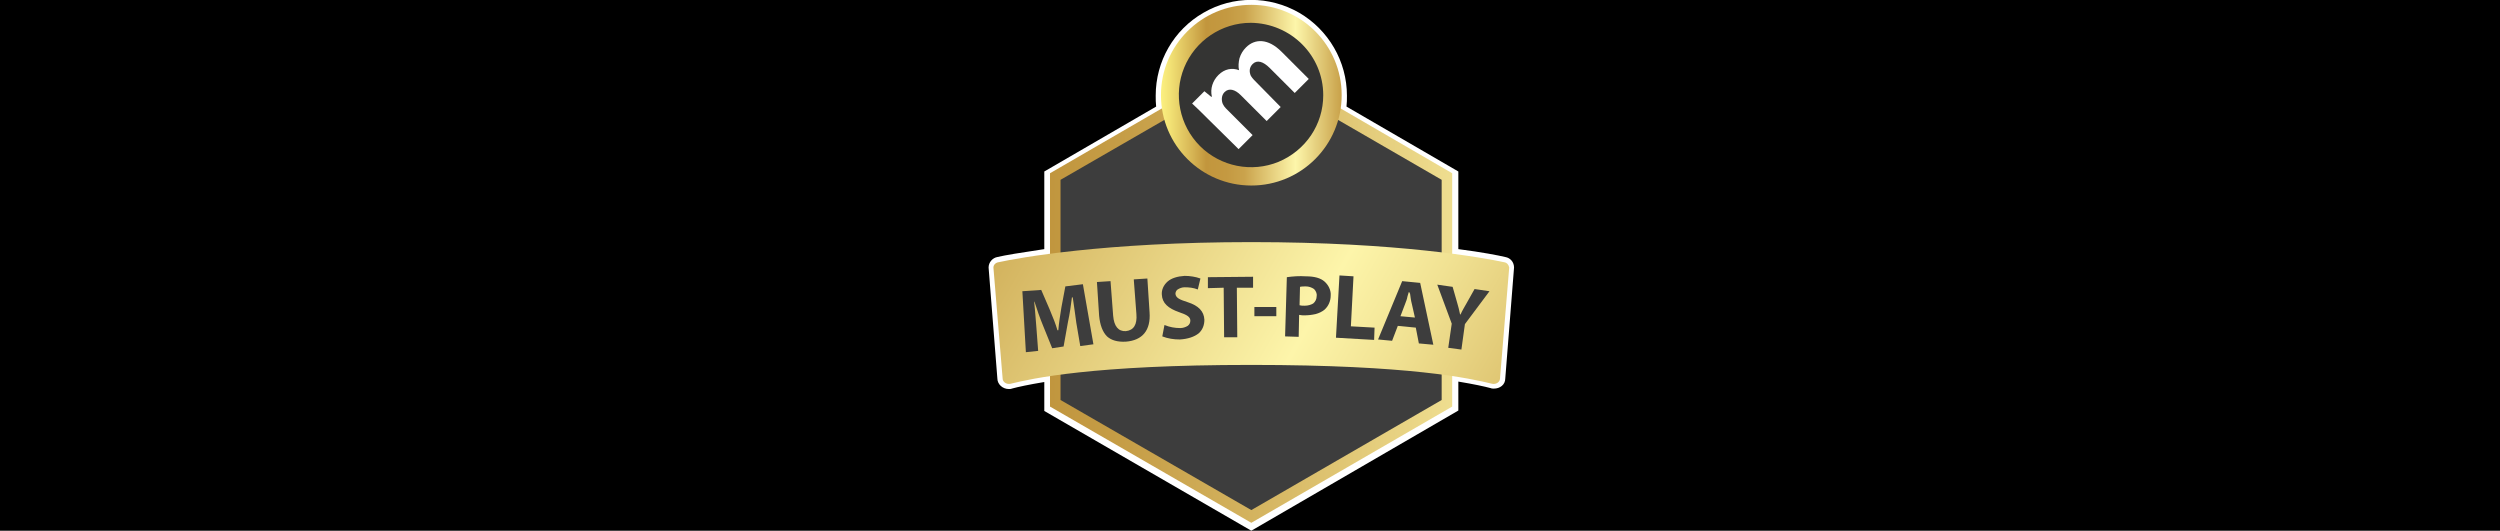 <?xml version="1.0" encoding="utf-8"?>
<!-- Generator: Adobe Illustrator 25.0.0, SVG Export Plug-In . SVG Version: 6.00 Build 0)  -->
<svg version="1.1" id="Layer_1" xmlns="http://www.w3.org/2000/svg" xmlns:xlink="http://www.w3.org/1999/xlink" x="0px" y="0px"
	 viewBox="0 0 570 121" style="enable-background:new 0 0 570 121;" xml:space="preserve">
<style type="text/css">
	.st0{clip-path:url(#SVGID_2_);}
	.st1{clip-path:url(#SVGID_4_);fill:#FFFFFF;}
	.st2{fill:url(#SVGID_5_);}
	.st3{clip-path:url(#SVGID_7_);}
	.st4{clip-path:url(#SVGID_9_);fill:#3D3D3D;}
	.st5{fill:url(#SVGID_10_);}
	.st6{clip-path:url(#SVGID_12_);}
	.st7{clip-path:url(#SVGID_14_);fill:#3D3D3D;}
	.st8{clip-path:url(#SVGID_16_);}
	.st9{clip-path:url(#SVGID_18_);fill:#3D3D3D;}
	.st10{clip-path:url(#SVGID_20_);}
	.st11{clip-path:url(#SVGID_22_);fill:#3D3D3D;}
	.st12{clip-path:url(#SVGID_24_);}
	.st13{clip-path:url(#SVGID_26_);fill:#3D3D3D;}
	.st14{clip-path:url(#SVGID_28_);}
	.st15{clip-path:url(#SVGID_30_);fill:#3D3D3D;}
	.st16{clip-path:url(#SVGID_32_);}
	.st17{clip-path:url(#SVGID_34_);fill:#3D3D3D;}
	.st18{clip-path:url(#SVGID_36_);}
	.st19{clip-path:url(#SVGID_39_);fill:#3D3D3D;}
	.st20{clip-path:url(#SVGID_41_);}
	.st21{clip-path:url(#SVGID_43_);fill:#3D3D3D;}
	.st22{clip-path:url(#SVGID_45_);}
	.st23{clip-path:url(#SVGID_47_);fill:#3D3D3D;}
	.st24{clip-path:url(#SVGID_49_);fill:url(#SVGID_50_);}
	.st25{clip-path:url(#SVGID_52_);}
	.st26{clip-path:url(#SVGID_54_);fill:#343433;}
	.st27{clip-path:url(#SVGID_56_);}
	.st28{clip-path:url(#SVGID_58_);fill:#FFFFFF;}
</style>
<rect width="570" height="121"/>
<g>
	<g>
		<g>
			<g>
				<defs>
					<path id="SVGID_1_" d="M238.1,93.7v-6.6c-3.6,0.6-5.9,1.1-7.4,1.5c-0.2,0.1-0.5,0.1-0.7,0.1c-1.4,0-2.6-1.1-2.6-2.4l-2-25.3
						l0,0c0-1.2,0.9-2.2,2-2.4c1.7-0.4,5.3-1,10.7-1.8V39.1l25.5-14.8c-0.1-0.8-0.1-1.7-0.1-2.5c0-7.8,4.1-15,10.9-18.9
						c6.7-3.9,15-3.9,21.8,0c6.7,3.9,10.9,11.1,10.9,18.9c0,0.8,0,1.7-0.1,2.5l25.5,14.8v17.7c5.4,0.7,9,1.4,10.7,1.8
						c1.2,0.2,2,1.2,2,2.4l0,0l-2,25.3c0,0.7-0.3,1.3-0.8,1.7c-0.5,0.4-1.1,0.6-1.8,0.6c-0.2,0-0.5,0-0.7-0.1
						c-1.5-0.4-3.8-0.9-7.4-1.5v6.6L285.3,121L238.1,93.7z"/>
				</defs>
				<clipPath id="SVGID_2_">
					<use xlink:href="#SVGID_1_"  style="overflow:visible;"/>
				</clipPath>
				<g class="st0">
					<g>
						<g>
							<defs>
								<rect id="SVGID_3_" x="-900.1" y="-1163" width="1497.8" height="2209.1"/>
							</defs>
							<clipPath id="SVGID_4_">
								<use xlink:href="#SVGID_3_"  style="overflow:visible;"/>
							</clipPath>
							<rect x="222.4" y="-2.9" class="st1" width="125.7" height="126.9"/>
						</g>
					</g>
				</g>
			</g>
		</g>
	</g>
	<linearGradient id="SVGID_5_" gradientUnits="userSpaceOnUse" x1="239.4" y1="66.05" x2="331.1" y2="66.05">
		<stop  offset="0" style="stop-color:#C1963E"/>
		<stop  offset="0.198" style="stop-color:#C69E47"/>
		<stop  offset="0.527" style="stop-color:#D5B561"/>
		<stop  offset="0.945" style="stop-color:#ECD98A"/>
		<stop  offset="1" style="stop-color:#EFDE90"/>
	</linearGradient>
	<polygon id="SVGID_81_" class="st2" points="331.1,92.7 331.1,39.5 285.3,12.9 239.4,39.5 239.4,92.7 285.3,119.2 	"/>
	<g>
		<g>
			<g>
				<defs>
					<polygon id="SVGID_6_" points="328.7,91.2 328.7,41 285.3,15.9 241.8,41 241.8,91.2 285.3,116.3 					"/>
				</defs>
				<clipPath id="SVGID_7_">
					<use xlink:href="#SVGID_6_"  style="overflow:visible;"/>
				</clipPath>
				<g class="st3">
					<g>
						<g>
							<defs>
								<rect id="SVGID_8_" x="-900.1" y="-1163" width="1497.8" height="2209.1"/>
							</defs>
							<clipPath id="SVGID_9_">
								<use xlink:href="#SVGID_8_"  style="overflow:visible;"/>
							</clipPath>
							<rect x="238.8" y="12.9" class="st4" width="92.8" height="106.3"/>
						</g>
					</g>
				</g>
			</g>
		</g>
	</g>
	<g>
		<g>
			<linearGradient id="SVGID_10_" gradientUnits="userSpaceOnUse" x1="235.859" y1="44.497" x2="333.689" y2="100.98">
				<stop  offset="0" style="stop-color:#D3B35E"/>
				<stop  offset="0.61" style="stop-color:#FDF5AA"/>
				<stop  offset="0.79" style="stop-color:#F1E293"/>
				<stop  offset="1" style="stop-color:#E0C774"/>
			</linearGradient>
			<path id="SVGID_38_" class="st5" d="M342,86.3c0,0.8-0.9,1.4-1.8,1.2c-4.9-1.2-18.6-4.3-54.9-4.3s-50,3.1-54.9,4.3
				c-0.9,0.2-1.8-0.4-1.8-1.2L226.5,61c0-0.6,0.5-1.1,1.1-1.2c4.6-1,24.1-4.6,57.7-4.6c33.6,0,53.1,3.6,57.7,4.6
				c0.6,0.1,1,0.6,1.1,1.2L342,86.3z"/>
		</g>
	</g>
	<g>
		<g>
			<g>
				<defs>
					<path id="SVGID_11_" d="M233.1,66.4l0.8,13.9l2.8-0.3l-0.4-5.3c-0.1-1.1-0.2-2.5-0.3-3.7c-0.1-0.7-0.1-1.4-0.2-2.1v-0.1h0.1
						v0.1c0.5,1.6,1.2,3.6,1.9,5.3l2.1,5.2l2.6-0.4l1-5.6c0.4-1.8,0.7-3.9,0.9-5.6l0,0h0.2v0.1c0.3,2.1,0.6,4.1,0.8,5.7l0.9,5.3
						l3-0.4l-2.4-13.7l-4,0.5l-0.9,4.8c-0.3,1.8-0.6,3.8-0.7,5.2l0,0h-0.2l0,0c-0.4-1.4-1-2.9-1.8-4.8l-1.9-4.4L233.1,66.4z"/>
				</defs>
				<clipPath id="SVGID_12_">
					<use xlink:href="#SVGID_11_"  style="overflow:visible;"/>
				</clipPath>
				<g class="st6">
					<g>
						<g>
							<defs>
								<rect id="SVGID_13_" x="-900.1" y="-1163" width="1497.8" height="2209.1"/>
							</defs>
							<clipPath id="SVGID_14_">
								<use xlink:href="#SVGID_13_"  style="overflow:visible;"/>
							</clipPath>
							<rect x="230" y="61.7" class="st7" width="22.3" height="21.7"/>
						</g>
					</g>
				</g>
			</g>
		</g>
	</g>
	<g>
		<g>
			<g>
				<defs>
					<path id="SVGID_15_" d="M250.1,64.3l0.5,7.7c0.2,2.1,0.8,3.7,1.8,4.7c1,0.9,2.4,1.3,4.3,1.2c3.8-0.3,5.7-2.6,5.4-6.7l-0.5-7.7
						l-3.1,0.2l0.6,7.9c0.2,2.4-0.6,3.7-2.4,3.9c-1.7,0.1-2.7-1.1-2.9-3.5l-0.6-7.9L250.1,64.3z"/>
				</defs>
				<clipPath id="SVGID_16_">
					<use xlink:href="#SVGID_15_"  style="overflow:visible;"/>
				</clipPath>
				<g class="st8">
					<g>
						<g>
							<defs>
								<rect id="SVGID_17_" x="-900.1" y="-1163" width="1497.8" height="2209.1"/>
							</defs>
							<clipPath id="SVGID_18_">
								<use xlink:href="#SVGID_17_"  style="overflow:visible;"/>
							</clipPath>
							<rect x="247.1" y="60.5" class="st9" width="18.2" height="20.6"/>
						</g>
					</g>
				</g>
			</g>
		</g>
	</g>
	<g>
		<g>
			<g>
				<defs>
					<path id="SVGID_19_" d="M265,76.7c1.3,0.5,2.6,0.7,4,0.7c1.8-0.1,3.3-0.6,4.3-1.4c0.9-0.8,1.3-1.9,1.3-3.1
						c-0.1-1.9-1.3-3.2-3.8-4c-1.9-0.6-2.7-1-2.8-1.9c0-0.4,0.2-0.8,0.5-1c0.5-0.3,1-0.5,1.6-0.5c1,0,2,0.1,3,0.5l0.6-2.5
						c-1.1-0.4-2.4-0.6-3.6-0.6c-1.6,0.1-3,0.5-3.9,1.3s-1.4,1.9-1.3,3c0.1,1.9,1.4,3.1,4,4c1.8,0.6,2.5,1.1,2.5,1.9
						c0,0.5-0.2,0.9-0.6,1.2c-0.5,0.3-1.1,0.5-1.7,0.5c-1.2,0-2.4-0.2-3.6-0.7L265,76.7z"/>
				</defs>
				<clipPath id="SVGID_20_">
					<use xlink:href="#SVGID_19_"  style="overflow:visible;"/>
				</clipPath>
				<g class="st10">
					<g>
						<g>
							<defs>
								<rect id="SVGID_21_" x="-900.1" y="-1163" width="1497.8" height="2209.1"/>
							</defs>
							<clipPath id="SVGID_22_">
								<use xlink:href="#SVGID_21_"  style="overflow:visible;"/>
							</clipPath>
							<rect x="261.8" y="59.9" class="st11" width="15.9" height="20.6"/>
						</g>
					</g>
				</g>
			</g>
		</g>
	</g>
	<g>
		<g>
			<g>
				<defs>
					<polygon id="SVGID_23_" points="279,65.6 279.1,76.9 282.1,76.9 282,65.6 285.7,65.6 285.7,63.1 275.4,63.2 275.4,65.7 					
						"/>
				</defs>
				<clipPath id="SVGID_24_">
					<use xlink:href="#SVGID_23_"  style="overflow:visible;"/>
				</clipPath>
				<g class="st12">
					<g>
						<g>
							<defs>
								<rect id="SVGID_25_" x="-900.1" y="-1163" width="1497.8" height="2209.1"/>
							</defs>
							<clipPath id="SVGID_26_">
								<use xlink:href="#SVGID_25_"  style="overflow:visible;"/>
							</clipPath>
							<rect x="272.3" y="59.9" class="st13" width="16.4" height="20"/>
						</g>
					</g>
				</g>
			</g>
		</g>
	</g>
	<g>
		<g>
			<g>
				<defs>
					<rect id="SVGID_27_" x="286" y="70" width="5" height="2.1"/>
				</defs>
				<clipPath id="SVGID_28_">
					<use xlink:href="#SVGID_27_"  style="overflow:visible;"/>
				</clipPath>
				<g class="st14">
					<g>
						<g>
							<defs>
								<rect id="SVGID_29_" x="-900.1" y="-1163" width="1497.8" height="2209.1"/>
							</defs>
							<clipPath id="SVGID_30_">
								<use xlink:href="#SVGID_29_"  style="overflow:visible;"/>
							</clipPath>
							<rect x="282.9" y="67" class="st15" width="11.2" height="8.2"/>
						</g>
					</g>
				</g>
			</g>
		</g>
	</g>
	<g>
		<g>
			<g>
				<defs>
					<path id="SVGID_31_" d="M293,76.7l3.1,0.1l0.1-5h0.1c0.4,0.1,0.7,0.1,1.1,0.1c0.9,0,1.7-0.1,2.6-0.3c0.7-0.2,1.4-0.5,2-1
						c0.9-0.8,1.4-2,1.4-3.2c0.1-1.2-0.5-2.4-1.4-3.2c-0.9-0.8-2.3-1.2-4.3-1.2c-1.4-0.1-2.9,0-4.3,0.2L293,76.7z M297.5,69.7h-0.1
						c-0.4,0-0.7,0-1.1-0.1l0,0l0.1-4.2l0,0c0.4-0.1,0.9-0.1,1.3-0.1c0.7,0,1.3,0.2,1.9,0.6c0.4,0.4,0.7,1,0.6,1.6
						c0,0.7-0.3,1.3-0.8,1.7C298.9,69.5,298.2,69.7,297.5,69.7z"/>
				</defs>
				<clipPath id="SVGID_32_">
					<use xlink:href="#SVGID_31_"  style="overflow:visible;"/>
				</clipPath>
				<g class="st16">
					<g>
						<g>
							<defs>
								<rect id="SVGID_33_" x="-900.1" y="-1163" width="1497.8" height="2209.1"/>
							</defs>
							<clipPath id="SVGID_34_">
								<use xlink:href="#SVGID_33_"  style="overflow:visible;"/>
							</clipPath>
							<rect x="289.9" y="59.9" class="st17" width="16.4" height="20"/>
						</g>
					</g>
				</g>
			</g>
		</g>
	</g>
	<g>
		<g>
			<g>
				<defs>
					<polygon id="SVGID_35_" points="313.3,77.5 304.6,77 305.4,62.8 308.6,63 308,74.4 313.4,74.7 					"/>
				</defs>
				<clipPath id="SVGID_36_">
					<use xlink:href="#SVGID_35_"  style="overflow:visible;"/>
				</clipPath>
				<g class="st18">
					<g>
						<g>
							<defs>
								<rect id="SVGID_37_" x="-900.1" y="-1163" width="1497.8" height="2209.1"/>
							</defs>
							<clipPath id="SVGID_39_">
								<use xlink:href="#SVGID_37_"  style="overflow:visible;"/>
							</clipPath>
							<rect x="301.7" y="59.9" class="st19" width="14.7" height="20.6"/>
						</g>
					</g>
				</g>
			</g>
		</g>
	</g>
	<g>
		<g>
			<g>
				<defs>
					<path id="SVGID_40_" d="M323.5,78.3l3.3,0.3l-3-14.1l-4.1-0.4l-5.5,13.3l3.2,0.3l1.3-3.4l4.1,0.4L323.5,78.3z M322.6,72.4
						l-3.3-0.3l1.1-2.9c0.2-0.5,0.4-1,0.5-1.6c0.1-0.4,0.2-0.7,0.3-1l0,0h0.1l0.2,0.4c0.1,0.7,0.2,1.6,0.4,2.3L322.6,72.4z"/>
				</defs>
				<clipPath id="SVGID_41_">
					<use xlink:href="#SVGID_40_"  style="overflow:visible;"/>
				</clipPath>
				<g class="st20">
					<g>
						<g>
							<defs>
								<rect id="SVGID_42_" x="-900.1" y="-1163" width="1497.8" height="2209.1"/>
							</defs>
							<clipPath id="SVGID_43_">
								<use xlink:href="#SVGID_42_"  style="overflow:visible;"/>
							</clipPath>
							<rect x="311.1" y="61.1" class="st21" width="18.8" height="20.6"/>
						</g>
					</g>
				</g>
			</g>
		</g>
	</g>
	<g>
		<g>
			<g>
				<defs>
					<path id="SVGID_44_" d="M330.2,79.3l3,0.4l0.8-5.8l5.6-7.5l-3.4-0.5l-1.8,3.2c-0.5,0.9-1,1.7-1.4,2.6l0,0h-0.1l0,0
						c-0.2-1-0.4-1.8-0.7-2.8l-1-3.5l-3.5-0.5l3.3,8.9l0,0L330.2,79.3z"/>
				</defs>
				<clipPath id="SVGID_45_">
					<use xlink:href="#SVGID_44_"  style="overflow:visible;"/>
				</clipPath>
				<g class="st22">
					<g>
						<g>
							<defs>
								<rect id="SVGID_46_" x="-900.1" y="-1163" width="1497.8" height="2209.1"/>
							</defs>
							<clipPath id="SVGID_47_">
								<use xlink:href="#SVGID_46_"  style="overflow:visible;"/>
							</clipPath>
							<rect x="324.6" y="61.7" class="st23" width="18.2" height="21.1"/>
						</g>
					</g>
				</g>
			</g>
		</g>
	</g>
	<g>
		<g>
			<g>
				<g>
					<g>
						<defs>
							<circle id="SVGID_48_" cx="285.3" cy="21.7" r="20.6"/>
						</defs>
						<clipPath id="SVGID_49_">
							<use xlink:href="#SVGID_48_"  style="overflow:visible;"/>
						</clipPath>
						
							<linearGradient id="SVGID_50_" gradientUnits="userSpaceOnUse" x1="263.95" y1="98.8" x2="306.794" y2="98.8" gradientTransform="matrix(1 0 0 -1 0 121)">
							<stop  offset="0" style="stop-color:#FFF584"/>
							<stop  offset="6.260761e-02" style="stop-color:#F3E376"/>
							<stop  offset="0.188" style="stop-color:#D5B353"/>
							<stop  offset="0.258" style="stop-color:#C2963D"/>
							<stop  offset="0.364" style="stop-color:#C49941"/>
							<stop  offset="0.462" style="stop-color:#CAA34C"/>
							<stop  offset="0.463" style="stop-color:#CAA34C"/>
							<stop  offset="0.686" style="stop-color:#F4E799"/>
							<stop  offset="0.734" style="stop-color:#FDF6AA"/>
							<stop  offset="0.985" style="stop-color:#C79F47"/>
						</linearGradient>
						<rect x="263.9" y="0.1" class="st24" width="42.8" height="44.2"/>
					</g>
				</g>
			</g>
		</g>
	</g>
	<g>
		<g>
			<g>
				<defs>
					<path id="SVGID_51_" d="M301.7,21.7c0,6.7-4,12.6-10.2,15.2c-6.1,2.5-13.2,1.1-17.9-3.6s-6.1-11.8-3.6-17.9s8.5-10.2,15.2-10.2
						C294.3,5.3,301.7,12.6,301.7,21.7z"/>
				</defs>
				<clipPath id="SVGID_52_">
					<use xlink:href="#SVGID_51_"  style="overflow:visible;"/>
				</clipPath>
				<g class="st25">
					<g>
						<g>
							<defs>
								<rect id="SVGID_53_" x="-900.1" y="-1163" width="1497.8" height="2209.1"/>
							</defs>
							<clipPath id="SVGID_54_">
								<use xlink:href="#SVGID_53_"  style="overflow:visible;"/>
							</clipPath>
							<rect x="265.9" y="2.3" class="st26" width="38.8" height="38.8"/>
						</g>
					</g>
				</g>
			</g>
		</g>
	</g>
	<g>
		<g>
			<g>
				<defs>
					<path id="SVGID_55_" d="M275.2,26.9c-1.3-1.3-2.4-2.4-3.4-3.3l2.8-2.8l1.6,1.3l0.1-0.1c-0.4-1.8,0.2-3.6,1.5-4.9
						c1.4-1.4,3.1-1.7,4.7-1.1l0,0c-0.2-0.9-0.1-1.8,0.1-2.7c0.3-1,0.8-1.8,1.5-2.5c2-2,5-2.1,8.1,1l6.2,6.2l-3.2,3.2l-5.7-5.7
						c-1.5-1.5-2.9-1.9-3.9-0.9c-0.8,0.8-0.8,1.8-0.4,2.7c0.2,0.3,0.4,0.6,0.7,0.9l6.1,6.2l-3.2,3.2l-5.9-5.9
						c-1.3-1.3-2.7-1.7-3.7-0.7c-0.8,0.8-0.7,2-0.4,2.7c0.2,0.4,0.4,0.7,0.7,1l6.1,6.1l-3.2,3.2L275.2,26.9z"/>
				</defs>
				<clipPath id="SVGID_56_">
					<use xlink:href="#SVGID_55_"  style="overflow:visible;"/>
				</clipPath>
				<g class="st27">
					<g>
						<g>
							<defs>
								<rect id="SVGID_57_" x="-900.1" y="-1163" width="1497.8" height="2209.1"/>
							</defs>
							<clipPath id="SVGID_58_">
								<use xlink:href="#SVGID_57_"  style="overflow:visible;"/>
							</clipPath>
							<rect x="268.8" y="6.5" class="st28" width="32.3" height="30.5"/>
						</g>
					</g>
				</g>
			</g>
		</g>
	</g>
</g>
</svg>
